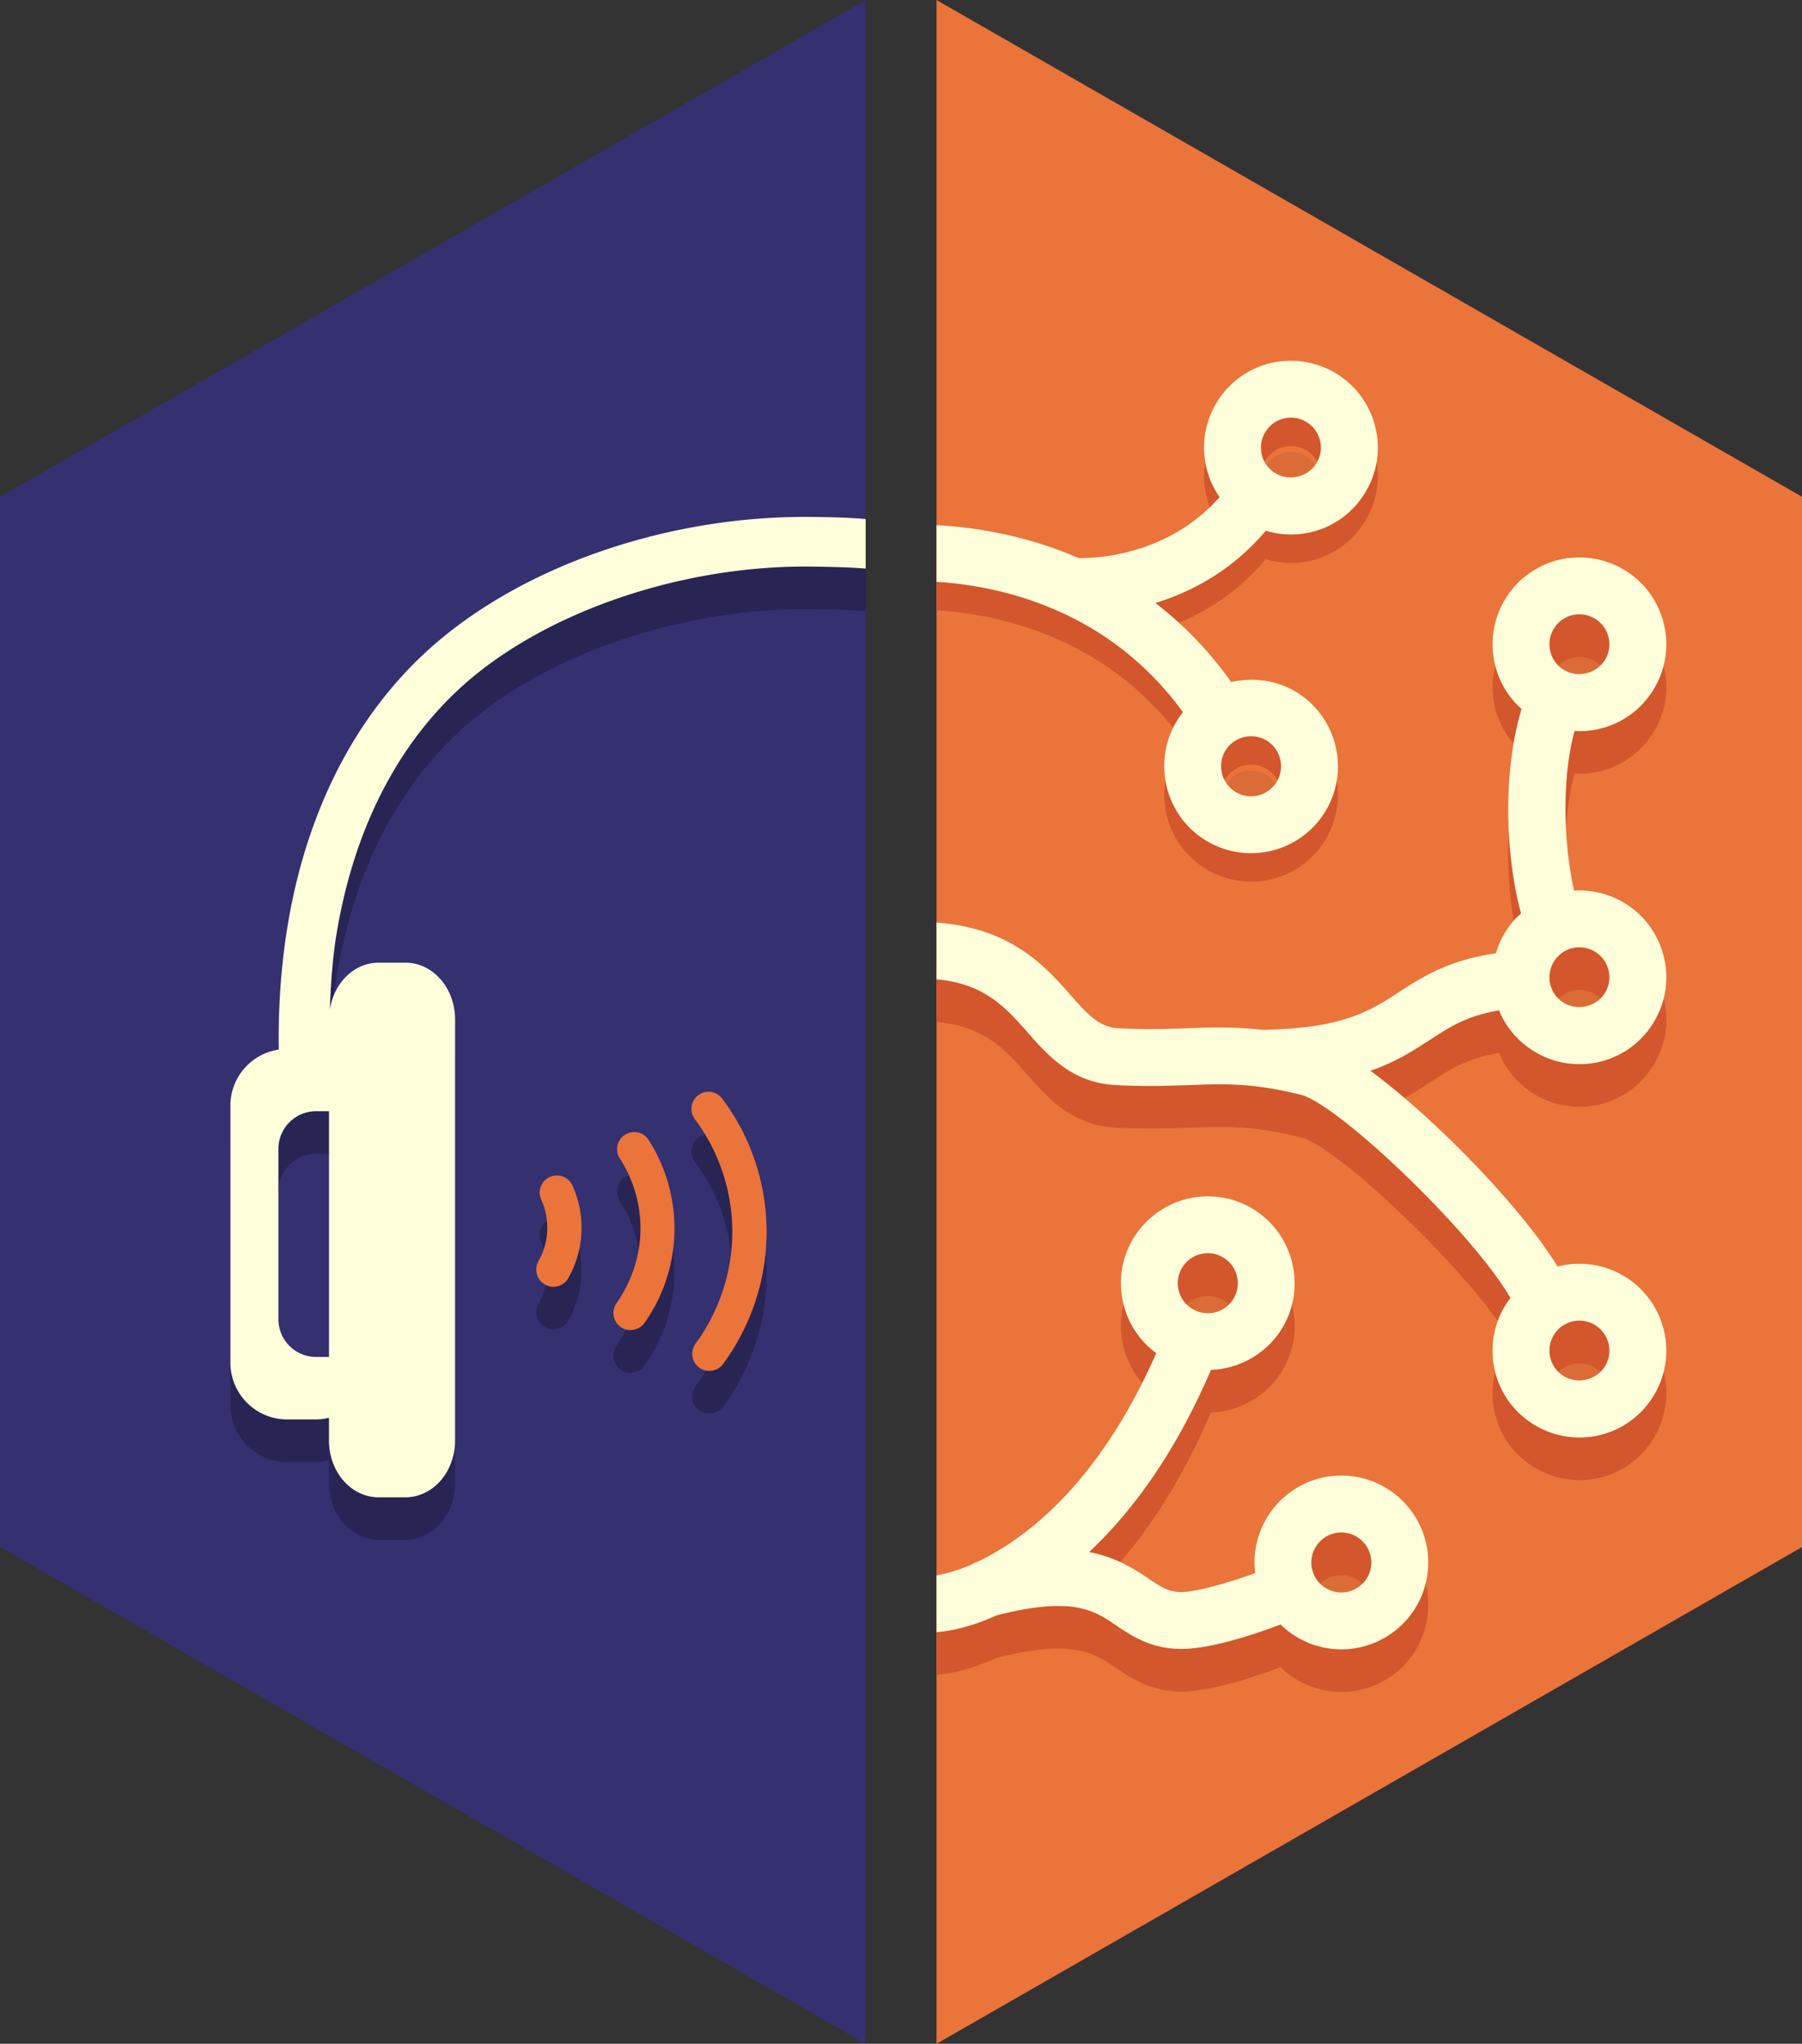 <svg xmlns="http://www.w3.org/2000/svg" xmlns:xlink="http://www.w3.org/1999/xlink" xmlns:cc="http://creativecommons.org/ns#" xmlns:dc="http://purl.org/dc/elements/1.1/" xmlns:inkscape="http://www.inkscape.org/namespaces/inkscape" xmlns:rdf="http://www.w3.org/1999/02/22-rdf-syntax-ns#" xmlns:sodipodi="http://sodipodi.sourceforge.net/DTD/sodipodi-0.dtd" id="svg1591" inkscape:version="1.0.2 (e86c870879, 2021-01-15, custom)" sodipodi:docname="ListenBrainz_logo.svg" viewBox="9.35 7.82 127 144">
 <rect x="9.35" y="7.82" width="127" height="144" fill="#333333" stroke="none"/>
 <defs id="defs1552">
  <path id="a" d="m75.354 33.239h51.433v90.792h-51.433z"/>
  <clipPath id="b">
   <use id="use1554" xlink:href="#a"/>
  </clipPath>
 </defs>
 <sodipodi:namedview bordercolor="#666666" borderopacity="1" gridtolerance="10" guidetolerance="10" inkscape:current-layer="svg1591" inkscape:cx="64" inkscape:cy="80" inkscape:pageopacity="0" inkscape:pageshadow="2" inkscape:window-height="1014" inkscape:window-maximized="1" inkscape:window-width="1920" inkscape:window-x="0" inkscape:window-y="36" inkscape:zoom="5.24375" objecttolerance="10" pagecolor="#ffffff" showgrid="false"/>
 <path id="path1545" d="m75.354 7.823v144l61-35v-74z" fill="#eb743b"/>
 <title id="title1547">ListenBrainz 2020 logo (version 2)</title>
 <path id="path1549" d="m70.354 7.823-61 35v74l61 35z" fill="#353070"/>
 <g id="g1563" opacity=".07">
  <path id="path1557" clip-path="url(#b)" d="m92.657 99.557a2.1 2.1 0 0 1 1.819-1.03c.378 0 .752.104 1.078.297a2.12 2.12 0 0 1 .735 2.898 2.097 2.097 0 0 1 -1.817 1.032c-.379 0-.755-.105-1.084-.301a2.092 2.092 0 0 1 -.964-1.294 2.1 2.1 0 0 1 .233-1.602m12.602 22.362a2.121 2.121 0 0 1 -2.981-.225 2.116 2.116 0 0 1 .231-2.981 2.08 2.08 0 0 1 1.373-.512 2.117 2.117 0 0 1 2.109 2.278 2.086 2.086 0 0 1 -.732 1.44m-9.525-58.839a2.128 2.128 0 0 1 2.916-.656 2.12 2.12 0 0 1 .66 2.919 2.115 2.115 0 0 1 -2.919.661 2.128 2.128 0 0 1 -.657-2.924m6.379-20.187c-.6.951-1.937 1.271-2.912.653l-.096-.062a2.107 2.107 0 0 1 -.557-2.851 2.093 2.093 0 0 1 1.784-.98 2.11 2.11 0 0 1 1.781 3.24m16.767 11.598a2.096 2.096 0 0 1 1.783-.98c.4 0 .79.113 1.125.325.481.304.813.775.937 1.33a2.08 2.08 0 0 1 -.28 1.584c-.597.951-1.938 1.273-2.912.653l-.093-.062a2.105 2.105 0 0 1 -.56-2.85m0 23.463a2.096 2.096 0 0 1 1.783-.98c.4 0 .79.112 1.125.326.481.304.813.774.937 1.329a2.083 2.083 0 0 1 -.28 1.585c-.597.95-1.938 1.271-2.912.652l-.093-.062a2.105 2.105 0 0 1 -.56-2.85m0 26.303a2.099 2.099 0 0 1 1.783-.98c.4 0 .79.113 1.125.326.481.304.813.775.937 1.33a2.08 2.08 0 0 1 -.28 1.584c-.597.951-1.938 1.271-2.912.653l-.093-.062a2.107 2.107 0 0 1 -.56-2.851"/>
  <path id="path1559" clip-path="url(#b)" d="m108.53 113.927a6.11 6.11 0 0 0 -8.631-.662 6.12 6.12 0 0 0 -2.087 5.396c-1.949.701-4.258 1.366-5.328 1.332-.822-.043-1.302-.345-2.224-.971-1.172-.795-2.418-1.512-4.149-1.847 2.936-2.761 6.009-6.83 8.584-12.834a6.15 6.15 0 0 0 5.039-2.972c1.724-2.896.773-6.659-2.124-8.394a6.133 6.133 0 0 0 -3.134-.864 6.154 6.154 0 0 0 -5.261 2.986 6.079 6.079 0 0 0 -.678 4.636 6.075 6.075 0 0 0 2.302 3.429c-4.053 9.218-9.219 13.08-12.565 14.685a2.016 2.016 0 0 0 -.361.168c-1.186.531-2.05.704-2.558.808v4c.275-.03 1.884-.118 4.247-1.192 5.347-1.357 6.839-.354 8.407.709 1.021.692 2.291 1.554 4.263 1.655.099.006.204.009.308.009 2.11 0 5.172-1.022 7.021-1.723a6.132 6.132 0 0 0 4.285 1.75 6.112 6.112 0 0 0 3.983-1.476 6.072 6.072 0 0 0 2.119-4.176 6.072 6.072 0 0 0 -1.458-4.452m-15.873-16.776a2.114 2.114 0 0 1 3.632 2.165 2.097 2.097 0 0 1 -1.817 1.032c-.379 0-.755-.105-1.084-.301a2.092 2.092 0 0 1 -.964-1.294 2.101 2.101 0 0 1 .233-1.602m12.602 22.363a2.121 2.121 0 0 1 -2.981-.225 2.116 2.116 0 0 1 .231-2.981 2.08 2.08 0 0 1 1.373-.512 2.117 2.117 0 0 1 2.109 2.278 2.086 2.086 0 0 1 -.732 1.44m1.045-81.487a6.088 6.088 0 0 0 -2.708-3.844 6.12 6.12 0 0 0 -3.264-.944 6.076 6.076 0 0 0 -5.174 2.85 6.108 6.108 0 0 0 .144 6.758c-3.646 4.124-8.707 4.314-9.943 4.293-3.692-1.604-7.234-2.164-10.005-2.317v3.996c2.442.144 5.553.686 8.748 2.136.005.002.01.002.015.005 3.445 1.562 6.334 3.927 8.607 7.041a6.364 6.364 0 0 0 -.381.538c-1.796 2.854-.943 6.643 1.903 8.444.98.622 2.111.951 3.269.951a6.105 6.105 0 0 0 5.183-2.851c1.806-2.851.951-6.642-1.908-8.453-1.384-.872-3.092-1.114-4.667-.755-1.538-2.155-3.323-4.017-5.345-5.567 2.517-.778 5.401-2.268 7.78-5.095a6.18 6.18 0 0 0 1.77.266 6.08 6.08 0 0 0 5.172-2.848 6.053 6.053 0 0 0 .804-4.604m-10.57 22.647a2.128 2.128 0 0 1 2.916-.656 2.12 2.12 0 0 1 .66 2.919 2.115 2.115 0 0 1 -2.919.661 2.128 2.128 0 0 1 -.657-2.924m6.379-20.187c-.6.951-1.937 1.271-2.912.653l-.096-.062a2.107 2.107 0 0 1 -.557-2.851 2.093 2.093 0 0 1 1.784-.98 2.11 2.11 0 0 1 1.781 3.24"/>
  <path id="path1561" clip-path="url(#b)" d="m115 79.011a6.036 6.036 0 0 0 2.11 2.649 6.098 6.098 0 0 0 3.55 1.14 6.083 6.083 0 0 0 5.173-2.848 6.064 6.064 0 0 0 .805-4.605 6.103 6.103 0 0 0 -2.709-3.844 6.128 6.128 0 0 0 -3.266-.944c-.125 0-.25.008-.375.018-.71-3.158-.919-7.769.035-11.265.113.011.225.024.337.024a6.08 6.08 0 0 0 5.173-2.848 6.062 6.062 0 0 0 .805-4.604 6.103 6.103 0 0 0 -2.709-3.844 6.128 6.128 0 0 0 -3.266-.944 6.079 6.079 0 0 0 -5.173 2.85 6.104 6.104 0 0 0 1.025 7.764c.021.02.048.037.071.059-1.349 4.518-1.145 10.324-.036 14.417-.144.132-.294.254-.426.399a6.327 6.327 0 0 0 -.634.825 6.2 6.2 0 0 0 -.71 1.578c-3.371.488-5.198 1.671-6.824 2.729-2.035 1.324-3.961 2.572-9.636 2.666-1.963-.23-3.552-.178-5.29-.116-1.43.052-2.91.105-4.848.003-1.335-.071-2.104-.882-3.458-2.424-1.803-2.055-4.219-4.648-9.369-5.022v4c3.295.299 4.796 1.887 6.356 3.667 1.487 1.694 3.175 3.615 6.256 3.782 2.118.114 3.76.052 5.208.001 2.491-.092 4.453-.161 7.855.683 2.608.644 12.099 9.674 14.774 14.323-.109.142-.219.282-.314.434-1.743 2.755-1.026 6.385 1.62 8.251.072.052.151.104.283.191.981.621 2.11.948 3.267.948a6.081 6.081 0 0 0 5.173-2.849 6.06 6.06 0 0 0 .805-4.603 6.1 6.1 0 0 0 -2.709-3.845 6.128 6.128 0 0 0 -4.809-.749c-2.56-4.188-8.652-10.455-13.189-13.792 1.813-.628 3.05-1.436 4.212-2.188 1.427-.93 2.614-1.69 4.857-2.067m3.88-26.926a2.096 2.096 0 0 1 1.783-.98c.4 0 .79.113 1.125.325.481.304.813.775.937 1.33a2.08 2.08 0 0 1 -.28 1.584c-.597.951-1.938 1.273-2.912.653l-.093-.062a2.105 2.105 0 0 1 -.56-2.85m0 23.463a2.096 2.096 0 0 1 1.783-.98c.4 0 .79.112 1.125.326.481.304.813.774.937 1.329a2.083 2.083 0 0 1 -.28 1.585c-.597.95-1.938 1.272-2.912.652l-.093-.062a2.105 2.105 0 0 1 -.56-2.85m0 26.304a2.099 2.099 0 0 1 1.783-.98c.4 0 .79.113 1.125.326.481.304.813.775.937 1.33a2.08 2.08 0 0 1 -.28 1.584c-.597.951-1.938 1.271-2.912.653l-.093-.062a2.107 2.107 0 0 1 -.56-2.851"/>
 </g>
 <path id="path1565" d="m108.53 116.927a6.11 6.11 0 0 0 -8.631-.662 6.12 6.12 0 0 0 -2.087 5.396c-1.949.701-4.258 1.366-5.328 1.332-.822-.043-1.302-.345-2.224-.971-1.172-.795-2.418-1.512-4.149-1.847 2.936-2.761 6.009-6.83 8.584-12.834a6.15 6.15 0 0 0 5.039-2.972c1.724-2.896.773-6.659-2.124-8.394a6.133 6.133 0 0 0 -3.134-.864 6.154 6.154 0 0 0 -5.261 2.986 6.079 6.079 0 0 0 -.678 4.636 6.075 6.075 0 0 0 2.302 3.429c-4.053 9.218-9.219 13.08-12.565 14.685a2.016 2.016 0 0 0 -.361.168c-1.186.531-2.05.704-2.558.808v4c.275-.03 1.884-.118 4.247-1.192 5.347-1.357 6.839-.354 8.407.709 1.021.692 2.291 1.554 4.263 1.655.099.006.204.009.308.009 2.11 0 5.172-1.022 7.021-1.723a6.132 6.132 0 0 0 4.285 1.75 6.112 6.112 0 0 0 3.983-1.476 6.072 6.072 0 0 0 2.119-4.176 6.072 6.072 0 0 0 -1.458-4.452m-15.873-16.776a2.114 2.114 0 0 1 3.632 2.165 2.097 2.097 0 0 1 -1.817 1.032c-.379 0-.755-.105-1.084-.301a2.092 2.092 0 0 1 -.964-1.294 2.101 2.101 0 0 1 .233-1.602m12.602 22.363a2.121 2.121 0 0 1 -2.981-.225 2.116 2.116 0 0 1 .231-2.981 2.08 2.08 0 0 1 1.373-.512 2.117 2.117 0 0 1 2.109 2.278 2.086 2.086 0 0 1 -.732 1.44" fill="#d3562c"/>
 <path id="path1567" d=""/>
 <path id="path1569" d="m106.304 40.031a6.088 6.088 0 0 0 -2.708-3.844 6.12 6.12 0 0 0 -3.264-.944 6.076 6.076 0 0 0 -5.174 2.85 6.108 6.108 0 0 0 .144 6.758c-3.646 4.124-8.707 4.314-9.943 4.293-3.692-1.604-7.234-2.164-10.005-2.317v3.996c2.442.144 5.553.686 8.748 2.136.005.002.01.002.015.005 3.445 1.562 6.334 3.927 8.607 7.041a6.206 6.206 0 0 0 -.381.538c-1.796 2.854-.943 6.643 1.903 8.444.98.622 2.111.951 3.269.951a6.105 6.105 0 0 0 5.183-2.851c1.806-2.851.951-6.642-1.908-8.453-1.384-.872-3.092-1.114-4.667-.755-1.538-2.155-3.323-4.017-5.345-5.567 2.517-.778 5.401-2.268 7.78-5.095a6.18 6.18 0 0 0 1.77.266 6.08 6.08 0 0 0 5.172-2.849 6.05 6.05 0 0 0 .804-4.603m-10.57 22.647a2.128 2.128 0 0 1 2.916-.656 2.12 2.12 0 0 1 .66 2.919 2.115 2.115 0 0 1 -2.919.661 2.128 2.128 0 0 1 -.657-2.924m6.379-20.187c-.6.951-1.937 1.271-2.912.653l-.096-.062a2.107 2.107 0 0 1 -.557-2.851 2.093 2.093 0 0 1 1.784-.98 2.11 2.11 0 0 1 1.781 3.24" fill="#d3562c"/>
 <path id="path1571" d="m115 82.011a6.036 6.036 0 0 0 2.11 2.649 6.098 6.098 0 0 0 3.55 1.14 6.081 6.081 0 0 0 5.173-2.849 6.063 6.063 0 0 0 .805-4.604 6.103 6.103 0 0 0 -2.709-3.844 6.128 6.128 0 0 0 -3.266-.944c-.125 0-.25.008-.375.018-.71-3.158-.919-7.769.035-11.265.113.011.225.024.337.024a6.08 6.08 0 0 0 5.173-2.848 6.062 6.062 0 0 0 .805-4.604 6.103 6.103 0 0 0 -2.709-3.844 6.128 6.128 0 0 0 -3.266-.944 6.079 6.079 0 0 0 -5.173 2.85 6.104 6.104 0 0 0 1.025 7.764c.021.02.048.037.071.059-1.349 4.518-1.145 10.324-.036 14.417-.144.132-.294.254-.426.399a6.327 6.327 0 0 0 -.634.825 6.2 6.2 0 0 0 -.71 1.578c-3.371.488-5.198 1.671-6.824 2.729-2.035 1.323-3.961 2.571-9.636 2.665-1.963-.23-3.552-.178-5.29-.116-1.43.052-2.91.105-4.848.003-1.335-.071-2.104-.882-3.458-2.424-1.803-2.055-4.219-4.648-9.369-5.022v4c3.295.298 4.796 1.887 6.356 3.667 1.487 1.694 3.175 3.615 6.256 3.782 2.118.114 3.76.052 5.208.001 2.491-.092 4.453-.161 7.855.683 2.608.644 12.099 9.674 14.774 14.323-.109.142-.219.282-.314.434-1.743 2.755-1.026 6.385 1.62 8.251.072.052.151.104.283.191.981.621 2.11.948 3.267.948a6.081 6.081 0 0 0 5.173-2.849 6.06 6.06 0 0 0 .805-4.603 6.1 6.1 0 0 0 -2.709-3.845 6.128 6.128 0 0 0 -4.809-.749c-2.56-4.188-8.652-10.455-13.189-13.792 1.813-.628 3.05-1.436 4.212-2.188 1.427-.929 2.614-1.689 4.857-2.066m3.88-26.926a2.096 2.096 0 0 1 1.783-.98c.4 0 .79.113 1.125.325.481.304.813.775.937 1.33a2.08 2.08 0 0 1 -.28 1.584c-.597.951-1.938 1.273-2.912.653l-.093-.062a2.105 2.105 0 0 1 -.56-2.85m0 23.463a2.096 2.096 0 0 1 1.783-.98c.4 0 .79.112 1.125.326.481.304.813.774.937 1.329a2.084 2.084 0 0 1 -.28 1.585c-.597.95-1.938 1.271-2.912.652l-.093-.062a2.105 2.105 0 0 1 -.56-2.85m0 26.304a2.099 2.099 0 0 1 1.783-.98c.4 0 .79.113 1.125.326.481.304.813.775.937 1.33a2.08 2.08 0 0 1 -.28 1.584c-.597.951-1.938 1.271-2.912.653l-.093-.062a2.107 2.107 0 0 1 -.56-2.851" fill="#d3562c"/>
 <path id="path1573" d="m108.53 113.927a6.11 6.11 0 0 0 -8.631-.662 6.12 6.12 0 0 0 -2.087 5.396c-1.949.701-4.258 1.366-5.328 1.332-.822-.043-1.302-.345-2.224-.971-1.172-.795-2.418-1.512-4.149-1.847 2.936-2.761 6.009-6.83 8.584-12.834a6.15 6.15 0 0 0 5.039-2.972c1.724-2.896.773-6.659-2.124-8.394a6.133 6.133 0 0 0 -3.134-.864 6.154 6.154 0 0 0 -5.261 2.986 6.079 6.079 0 0 0 -.678 4.636 6.075 6.075 0 0 0 2.302 3.429c-4.053 9.218-9.219 13.08-12.565 14.685a2.016 2.016 0 0 0 -.361.168c-1.186.531-2.05.704-2.558.808v4c.275-.03 1.884-.118 4.247-1.192 5.347-1.357 6.839-.354 8.407.709 1.021.692 2.291 1.554 4.263 1.655.099.006.204.009.308.009 2.11 0 5.172-1.022 7.021-1.723a6.132 6.132 0 0 0 4.285 1.75 6.112 6.112 0 0 0 3.983-1.476 6.072 6.072 0 0 0 2.119-4.176 6.072 6.072 0 0 0 -1.458-4.452m-15.873-16.776a2.114 2.114 0 0 1 3.632 2.165 2.097 2.097 0 0 1 -1.817 1.032c-.379 0-.755-.105-1.084-.301a2.092 2.092 0 0 1 -.964-1.294 2.101 2.101 0 0 1 .233-1.602m12.602 22.363a2.121 2.121 0 0 1 -2.981-.225 2.116 2.116 0 0 1 .231-2.981 2.08 2.08 0 0 1 1.373-.512 2.117 2.117 0 0 1 2.109 2.278 2.086 2.086 0 0 1 -.732 1.44m1.045-81.487a6.088 6.088 0 0 0 -2.708-3.844 6.12 6.12 0 0 0 -3.264-.944 6.076 6.076 0 0 0 -5.174 2.85 6.108 6.108 0 0 0 .144 6.758c-3.646 4.124-8.707 4.314-9.943 4.293-3.692-1.604-7.234-2.164-10.005-2.317v3.996c2.442.144 5.553.686 8.748 2.136.005.002.01.002.015.005 3.445 1.562 6.334 3.927 8.607 7.041a6.364 6.364 0 0 0 -.381.538c-1.796 2.854-.943 6.643 1.903 8.444.98.622 2.111.951 3.269.951a6.105 6.105 0 0 0 5.183-2.851c1.806-2.851.951-6.642-1.908-8.453-1.384-.872-3.092-1.114-4.667-.755-1.538-2.155-3.323-4.017-5.345-5.567 2.517-.778 5.401-2.268 7.78-5.095a6.18 6.18 0 0 0 1.77.266 6.08 6.08 0 0 0 5.172-2.848 6.053 6.053 0 0 0 .804-4.604m-10.57 22.647a2.128 2.128 0 0 1 2.916-.656 2.12 2.12 0 0 1 .66 2.919 2.115 2.115 0 0 1 -2.919.661 2.128 2.128 0 0 1 -.657-2.924m6.379-20.187c-.6.951-1.937 1.271-2.912.653l-.096-.062a2.107 2.107 0 0 1 -.557-2.851 2.093 2.093 0 0 1 1.784-.98 2.11 2.11 0 0 1 1.781 3.24" fill="#fffedb"/>
 <path id="path1575" d="m115 79.011a6.036 6.036 0 0 0 2.11 2.649 6.098 6.098 0 0 0 3.55 1.14 6.083 6.083 0 0 0 5.173-2.848 6.064 6.064 0 0 0 .805-4.605 6.103 6.103 0 0 0 -2.709-3.844 6.128 6.128 0 0 0 -3.266-.944c-.125 0-.25.008-.375.018-.71-3.158-.919-7.769.035-11.265.113.011.225.024.337.024a6.08 6.08 0 0 0 5.173-2.848 6.062 6.062 0 0 0 .805-4.604 6.103 6.103 0 0 0 -2.709-3.844 6.128 6.128 0 0 0 -3.266-.944 6.079 6.079 0 0 0 -5.173 2.85 6.104 6.104 0 0 0 1.025 7.764c.021.02.048.037.071.059-1.349 4.518-1.145 10.324-.036 14.417-.144.132-.294.254-.426.399a6.327 6.327 0 0 0 -.634.825 6.2 6.2 0 0 0 -.71 1.578c-3.371.488-5.198 1.671-6.824 2.729-2.035 1.324-3.961 2.572-9.636 2.666-1.963-.23-3.552-.178-5.29-.116-1.43.052-2.91.105-4.848.003-1.335-.071-2.104-.882-3.458-2.424-1.803-2.055-4.219-4.648-9.369-5.022v4c3.295.299 4.796 1.887 6.356 3.667 1.487 1.694 3.175 3.615 6.256 3.782 2.118.114 3.76.052 5.208.001 2.491-.092 4.453-.161 7.855.683 2.608.644 12.099 9.674 14.774 14.323-.109.142-.219.282-.314.434-1.743 2.755-1.026 6.385 1.62 8.251.072.052.151.104.283.191.981.621 2.11.948 3.267.948a6.081 6.081 0 0 0 5.173-2.849 6.06 6.06 0 0 0 .805-4.603 6.1 6.1 0 0 0 -2.709-3.845 6.128 6.128 0 0 0 -4.809-.749c-2.56-4.188-8.652-10.455-13.189-13.792 1.813-.628 3.05-1.436 4.212-2.188 1.427-.93 2.614-1.69 4.857-2.067m3.88-26.926a2.096 2.096 0 0 1 1.783-.98c.4 0 .79.113 1.125.325.481.304.813.775.937 1.33a2.08 2.08 0 0 1 -.28 1.584c-.597.951-1.938 1.273-2.912.653l-.093-.062a2.105 2.105 0 0 1 -.56-2.85m0 23.463a2.096 2.096 0 0 1 1.783-.98c.4 0 .79.112 1.125.326.481.304.813.774.937 1.329a2.083 2.083 0 0 1 -.28 1.585c-.597.95-1.938 1.272-2.912.652l-.093-.062a2.105 2.105 0 0 1 -.56-2.85m0 26.304a2.099 2.099 0 0 1 1.783-.98c.4 0 .79.113 1.125.326.481.304.813.775.937 1.33a2.08 2.08 0 0 1 -.28 1.584c-.597.951-1.938 1.271-2.912.653l-.093-.062a2.107 2.107 0 0 1 -.56-2.851" fill="#fffedb"/>
 <g id="g1579" opacity=".25">
  <path id="path1577" d="m53.783 104.537c-.239 0-.48-.072-.691-.219a1.21 1.21 0 0 1 -.29-1.684c.273-.387.519-.799.73-1.227a9.028 9.028 0 0 0 -.501-8.961 1.208 1.208 0 1 1 2.032-1.307c2.176 3.389 2.42 7.736.633 11.34a11.833 11.833 0 0 1 -.92 1.547 1.204 1.204 0 0 1 -.993.511m5.556 2.877a1.207 1.207 0 0 1 -.968-1.922c.453-.615.854-1.279 1.198-1.973a13.243 13.243 0 0 0 -1.251-13.846 1.207 1.207 0 1 1 1.937-1.441 15.643 15.643 0 0 1 1.478 16.357c-.404.818-.88 1.604-1.414 2.33a1.213 1.213 0 0 1 -.98.495m-10.994-5.928a1.21 1.21 0 0 1 -1.045-1.802 4.802 4.802 0 0 0 .18-4.369 1.208 1.208 0 0 1 2.193-1.01 7.22 7.22 0 0 1 -.271 6.57 1.209 1.209 0 0 1 -1.057.611"/>
 </g>
 <g id="g1583" fill="#eb743b">
  <path id="path1581" d="m53.783 101.537c-.239 0-.48-.072-.691-.219a1.21 1.21 0 0 1 -.29-1.684c.273-.387.519-.799.73-1.227a9.028 9.028 0 0 0 -.501-8.961 1.208 1.208 0 1 1 2.032-1.307c2.176 3.389 2.42 7.736.633 11.34a11.833 11.833 0 0 1 -.92 1.547 1.204 1.204 0 0 1 -.993.511m5.556 2.877a1.207 1.207 0 0 1 -.968-1.922c.453-.615.854-1.279 1.198-1.973a13.243 13.243 0 0 0 -1.251-13.846 1.207 1.207 0 1 1 1.937-1.441 15.643 15.643 0 0 1 1.478 16.357c-.404.818-.88 1.604-1.414 2.33a1.213 1.213 0 0 1 -.98.495m-10.994-5.928a1.21 1.21 0 0 1 -1.045-1.802 4.802 4.802 0 0 0 .18-4.369 1.208 1.208 0 0 1 2.193-1.01 7.22 7.22 0 0 1 -.271 6.57 1.209 1.209 0 0 1 -1.057.611"/>
 </g>
 <g id="g1589">
  <path id="path1585" d="m66.082 47.24c-10.12 0-20.365 3.656-26.736 9.543-6.886 6.361-10.521 16.245-10.348 27.989a3.99 3.99 0 0 0 -3.41 3.941v18.119a4 4 0 0 0 4 4h2.033c.316 0 .619-.047.914-.115v1.602c0 2.209 1.565 4 3.495 4h1.898c1.93 0 3.495-1.791 3.495-4v-29.669c0-2.209-1.565-4-3.495-4h-1.898c-1.717 0-3.138 1.42-3.432 3.288.065-1.855.204-3.652.435-5.096 1.154-7.232 4.119-13.268 8.688-17.488 5.664-5.232 15.226-8.613 24.361-8.613 1.042 0 3.241.043 4.277.143v-3.49c-1.2-.117-3.163-.154-4.277-.154zm-34.459 59.188a2.652 2.652 0 0 1 -2.651-2.65v-12.01a2.651 2.651 0 0 1 2.651-2.652h.913v17.312z" opacity=".25"/>
  <path id="path1587" d="m66.082 44.24c-10.12 0-20.365 3.656-26.736 9.543-6.886 6.361-10.521 16.245-10.348 27.989a3.99 3.99 0 0 0 -3.41 3.941v18.119a4 4 0 0 0 4 4h2.033c.316 0 .619-.047.914-.115v1.602c0 2.209 1.565 4 3.495 4h1.898c1.93 0 3.495-1.791 3.495-4v-29.669c0-2.209-1.565-4-3.495-4h-1.898c-1.717 0-3.138 1.42-3.432 3.287.065-1.854.204-3.651.435-5.096 1.154-7.232 4.119-13.268 8.688-17.488 5.664-5.232 15.226-8.613 24.361-8.613 1.042 0 3.241.043 4.277.143v-3.49c-1.2-.116-3.163-.153-4.277-.153zm-34.459 59.188a2.652 2.652 0 0 1 -2.651-2.65v-12.01a2.651 2.651 0 0 1 2.651-2.652h.913v17.312z" fill="#fffedb"/>
 </g>
</svg>